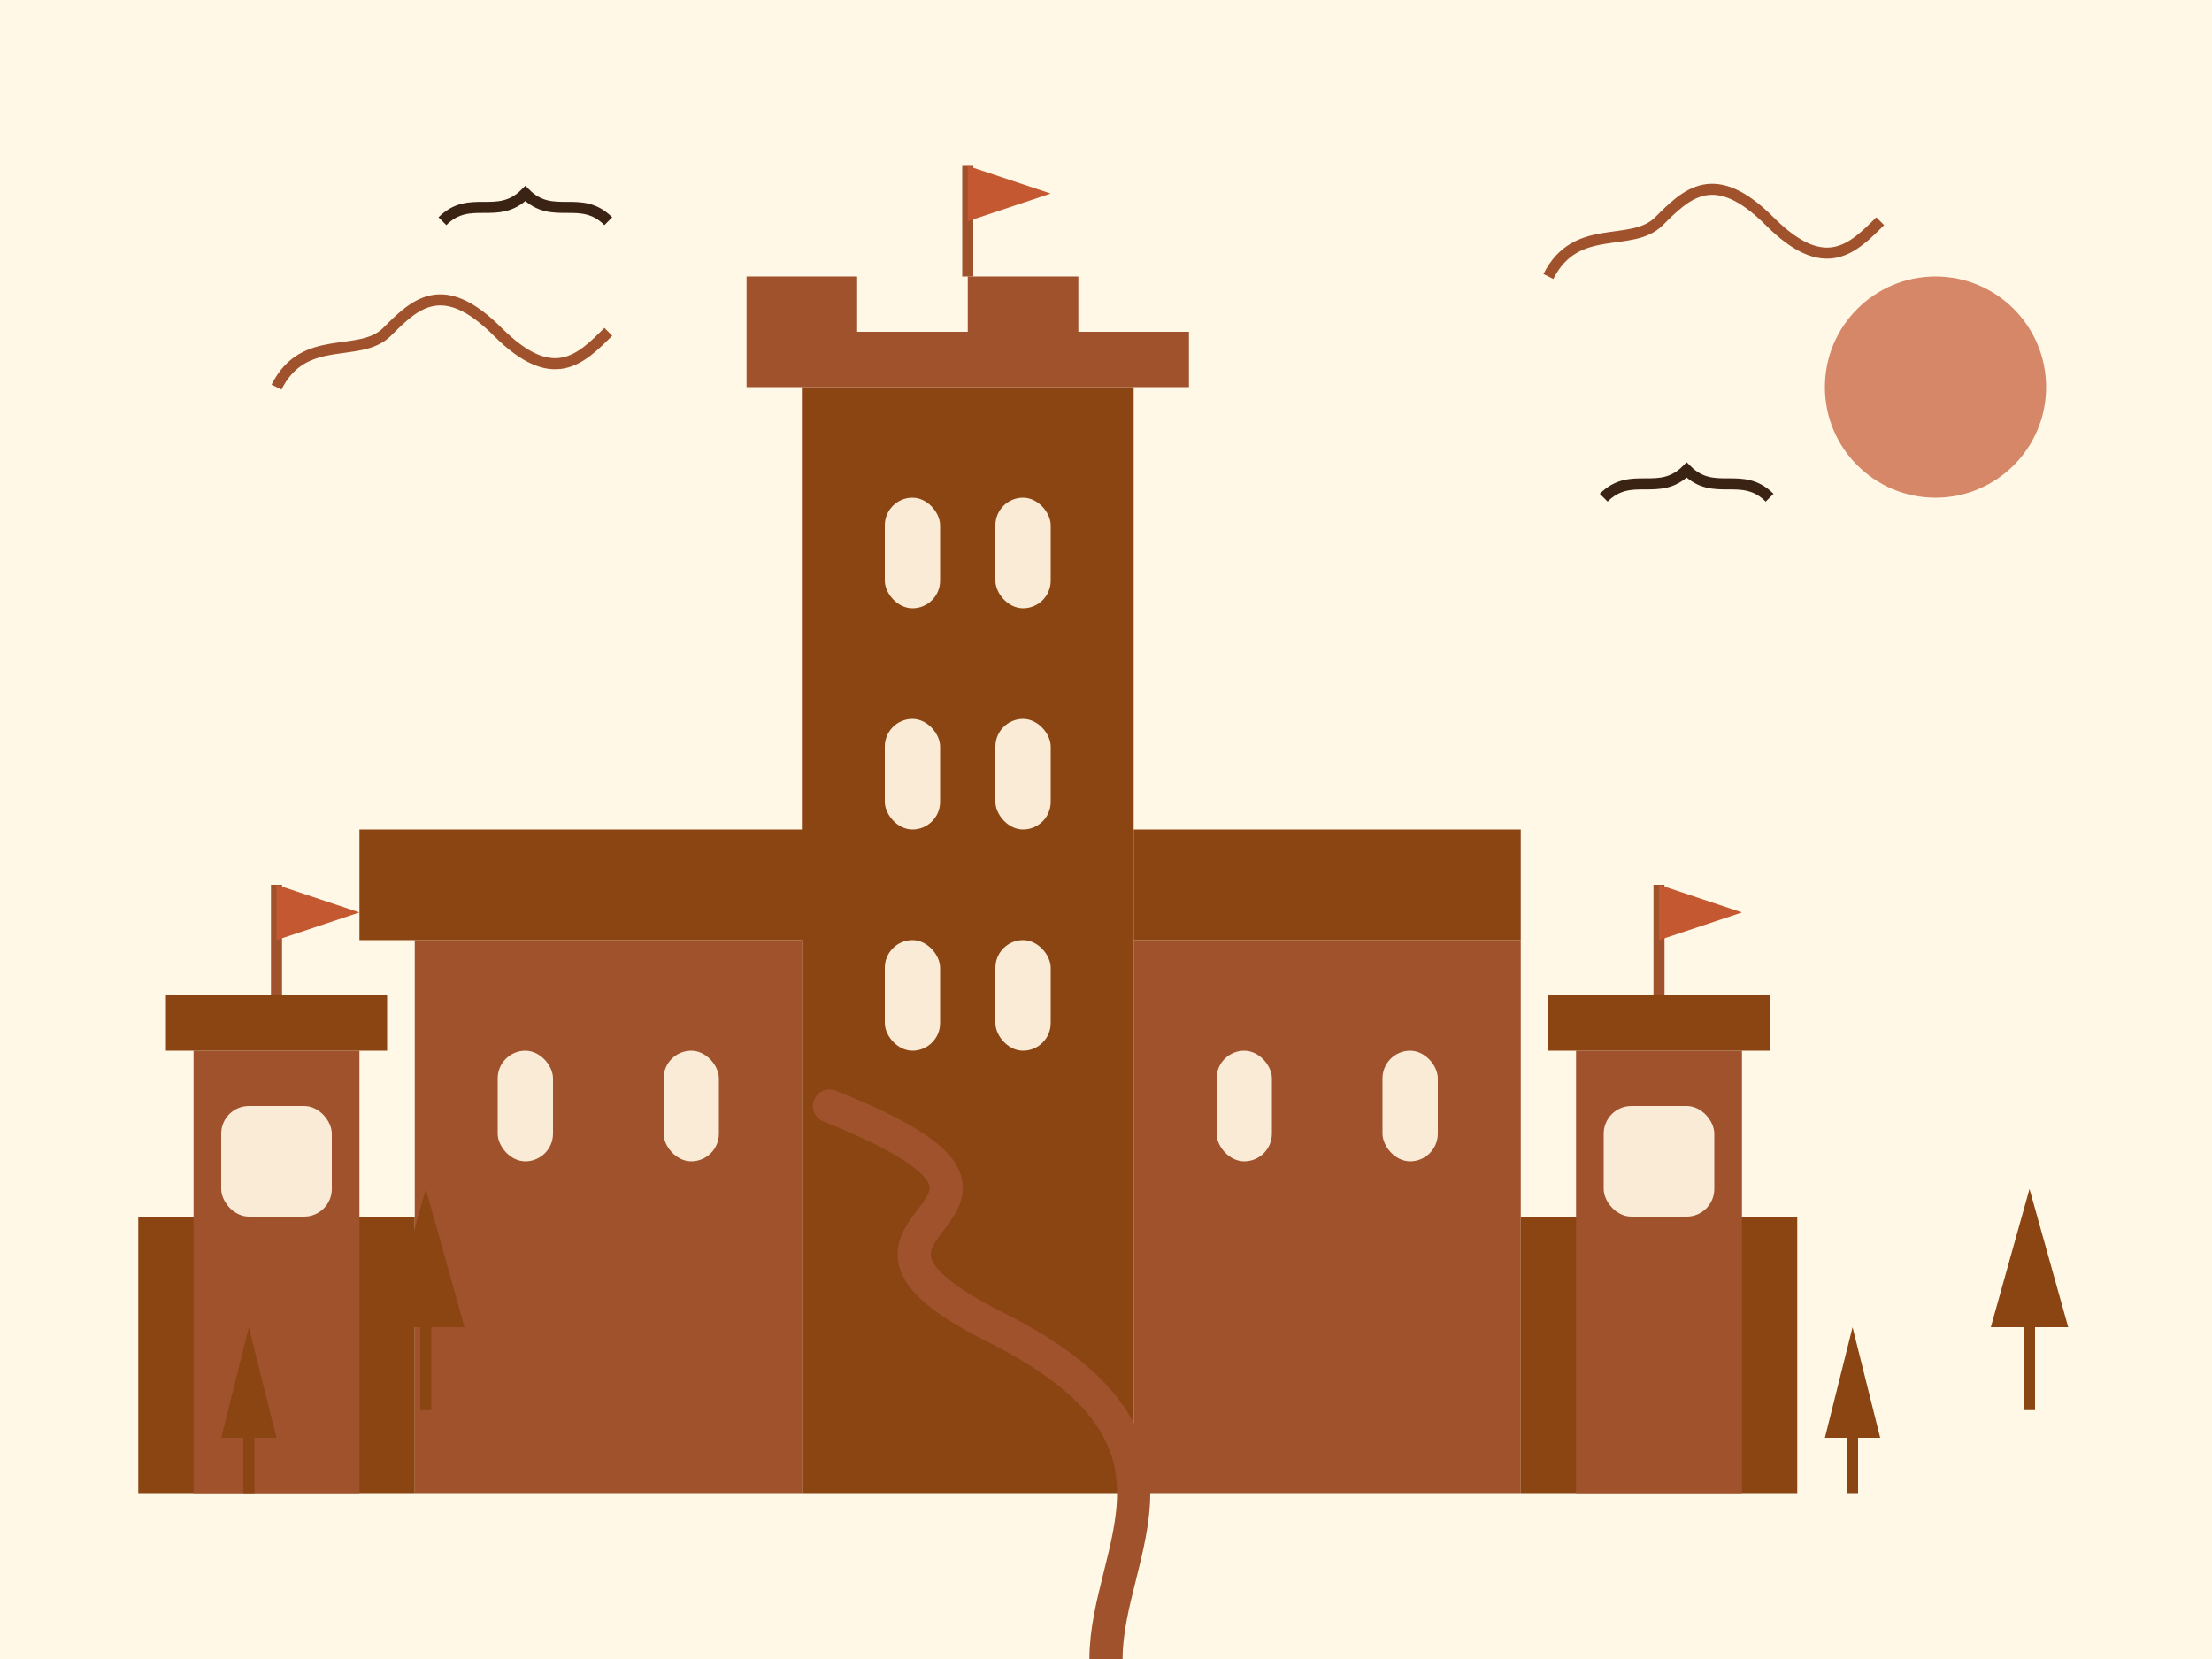 <svg xmlns="http://www.w3.org/2000/svg" viewBox="0 0 400 300" width="400" height="300">
  <!-- Background -->
  <rect width="400" height="300" fill="#FFF8E7" />
  
  <!-- Stylized Czech castle silhouette (based on Karlštejn) -->
  <g transform="translate(25, 50)">
    <!-- Main tower -->
    <rect x="120" y="20" width="60" height="200" fill="#8B4513" />
    <path d="M110 20 L190 20 L190 10 L170 10 L170 0 L150 0 L150 10 L130 10 L130 0 L110 0 Z" fill="#A0522D" />
    <rect x="135" y="40" width="10" height="20" rx="5" ry="5" fill="#FAEBD7" />
    <rect x="155" y="40" width="10" height="20" rx="5" ry="5" fill="#FAEBD7" />
    <rect x="135" y="80" width="10" height="20" rx="5" ry="5" fill="#FAEBD7" />
    <rect x="155" y="80" width="10" height="20" rx="5" ry="5" fill="#FAEBD7" />
    <rect x="135" y="120" width="10" height="20" rx="5" ry="5" fill="#FAEBD7" />
    <rect x="155" y="120" width="10" height="20" rx="5" ry="5" fill="#FAEBD7" />
    
    <!-- Lower structures -->
    <rect x="50" y="120" width="70" height="100" fill="#A0522D" />
    <rect x="180" y="120" width="70" height="100" fill="#A0522D" />
    <path d="M40 120 L130 120 L130 100 L40 100 Z" fill="#8B4513" />
    <path d="M180 120 L250 120 L250 100 L180 100 Z" fill="#8B4513" />
    
    <!-- Windows in lower structures -->
    <rect x="65" y="140" width="10" height="20" rx="5" ry="5" fill="#FAEBD7" />
    <rect x="95" y="140" width="10" height="20" rx="5" ry="5" fill="#FAEBD7" />
    <rect x="195" y="140" width="10" height="20" rx="5" ry="5" fill="#FAEBD7" />
    <rect x="225" y="140" width="10" height="20" rx="5" ry="5" fill="#FAEBD7" />
    
    <!-- Walls connecting to the main tower -->
    <path d="M50 220 L0 220 L0 170 L50 170 Z" fill="#8B4513" />
    <path d="M250 220 L300 220 L300 170 L250 170 Z" fill="#8B4513" />
    
    <!-- Small towers on walls -->
    <rect x="10" y="140" width="30" height="80" fill="#A0522D" />
    <path d="M5 140 L45 140 L45 130 L5 130 Z" fill="#8B4513" />
    <rect x="15" y="150" width="20" height="20" rx="5" ry="5" fill="#FAEBD7" />
    
    <rect x="260" y="140" width="30" height="80" fill="#A0522D" />
    <path d="M255 140 L295 140 L295 130 L255 130 Z" fill="#8B4513" />
    <rect x="265" y="150" width="20" height="20" rx="5" ry="5" fill="#FAEBD7" />
    
    <!-- Flags on towers -->
    <line x1="150" y1="0" x2="150" y2="-20" stroke="#A0522D" stroke-width="2" />
    <path d="M150 -20 L165 -15 L150 -10" fill="#C35831" />
    
    <line x1="25" y1="130" x2="25" y2="110" stroke="#A0522D" stroke-width="2" />
    <path d="M25 110 L40 115 L25 120" fill="#C35831" />
    
    <line x1="275" y1="130" x2="275" y2="110" stroke="#A0522D" stroke-width="2" />
    <path d="M275 110 L290 115 L275 120" fill="#C35831" />
  </g>
  
  <!-- Stylized clouds -->
  <path d="M50 70 C55 60, 65 65, 70 60 S80 50, 90 60 S105 65, 110 60" stroke="#A0522D" stroke-width="2" fill="none" />
  <path d="M280 50 C285 40, 295 45, 300 40 S310 30, 320 40 S335 45, 340 40" stroke="#A0522D" stroke-width="2" fill="none" />
  
  <!-- Stylized sun -->
  <circle cx="350" cy="70" r="20" fill="#C35831" opacity="0.7" />
  
  <!-- Decorative birds -->
  <path d="M80 40 C85 35, 90 40, 95 35 C100 40, 105 35, 110 40" stroke="#3B2314" stroke-width="2" fill="none" />
  <path d="M290 90 C295 85, 300 90, 305 85 C310 90, 315 85, 320 90" stroke="#3B2314" stroke-width="2" fill="none" />
  
  <!-- Path/Road to castle -->
  <path d="M200 300 C200 280, 220 260, 180 240 S200 220, 150 200" stroke="#A0522D" stroke-width="6" fill="none" stroke-linecap="round" />
  
  <!-- Small trees around -->
  <g transform="translate(40, 260)">
    <path d="M0 0 L5 -20 L10 0 Z" fill="#8B4513" />
    <rect x="4" y="0" width="2" height="10" fill="#8B4513" />
  </g>
  
  <g transform="translate(70, 240)">
    <path d="M0 0 L7 -25 L14 0 Z" fill="#8B4513" />
    <rect x="6" y="0" width="2" height="15" fill="#8B4513" />
  </g>
  
  <g transform="translate(330, 260)">
    <path d="M0 0 L5 -20 L10 0 Z" fill="#8B4513" />
    <rect x="4" y="0" width="2" height="10" fill="#8B4513" />
  </g>
  
  <g transform="translate(360, 240)">
    <path d="M0 0 L7 -25 L14 0 Z" fill="#8B4513" />
    <rect x="6" y="0" width="2" height="15" fill="#8B4513" />
  </g>
</svg>
